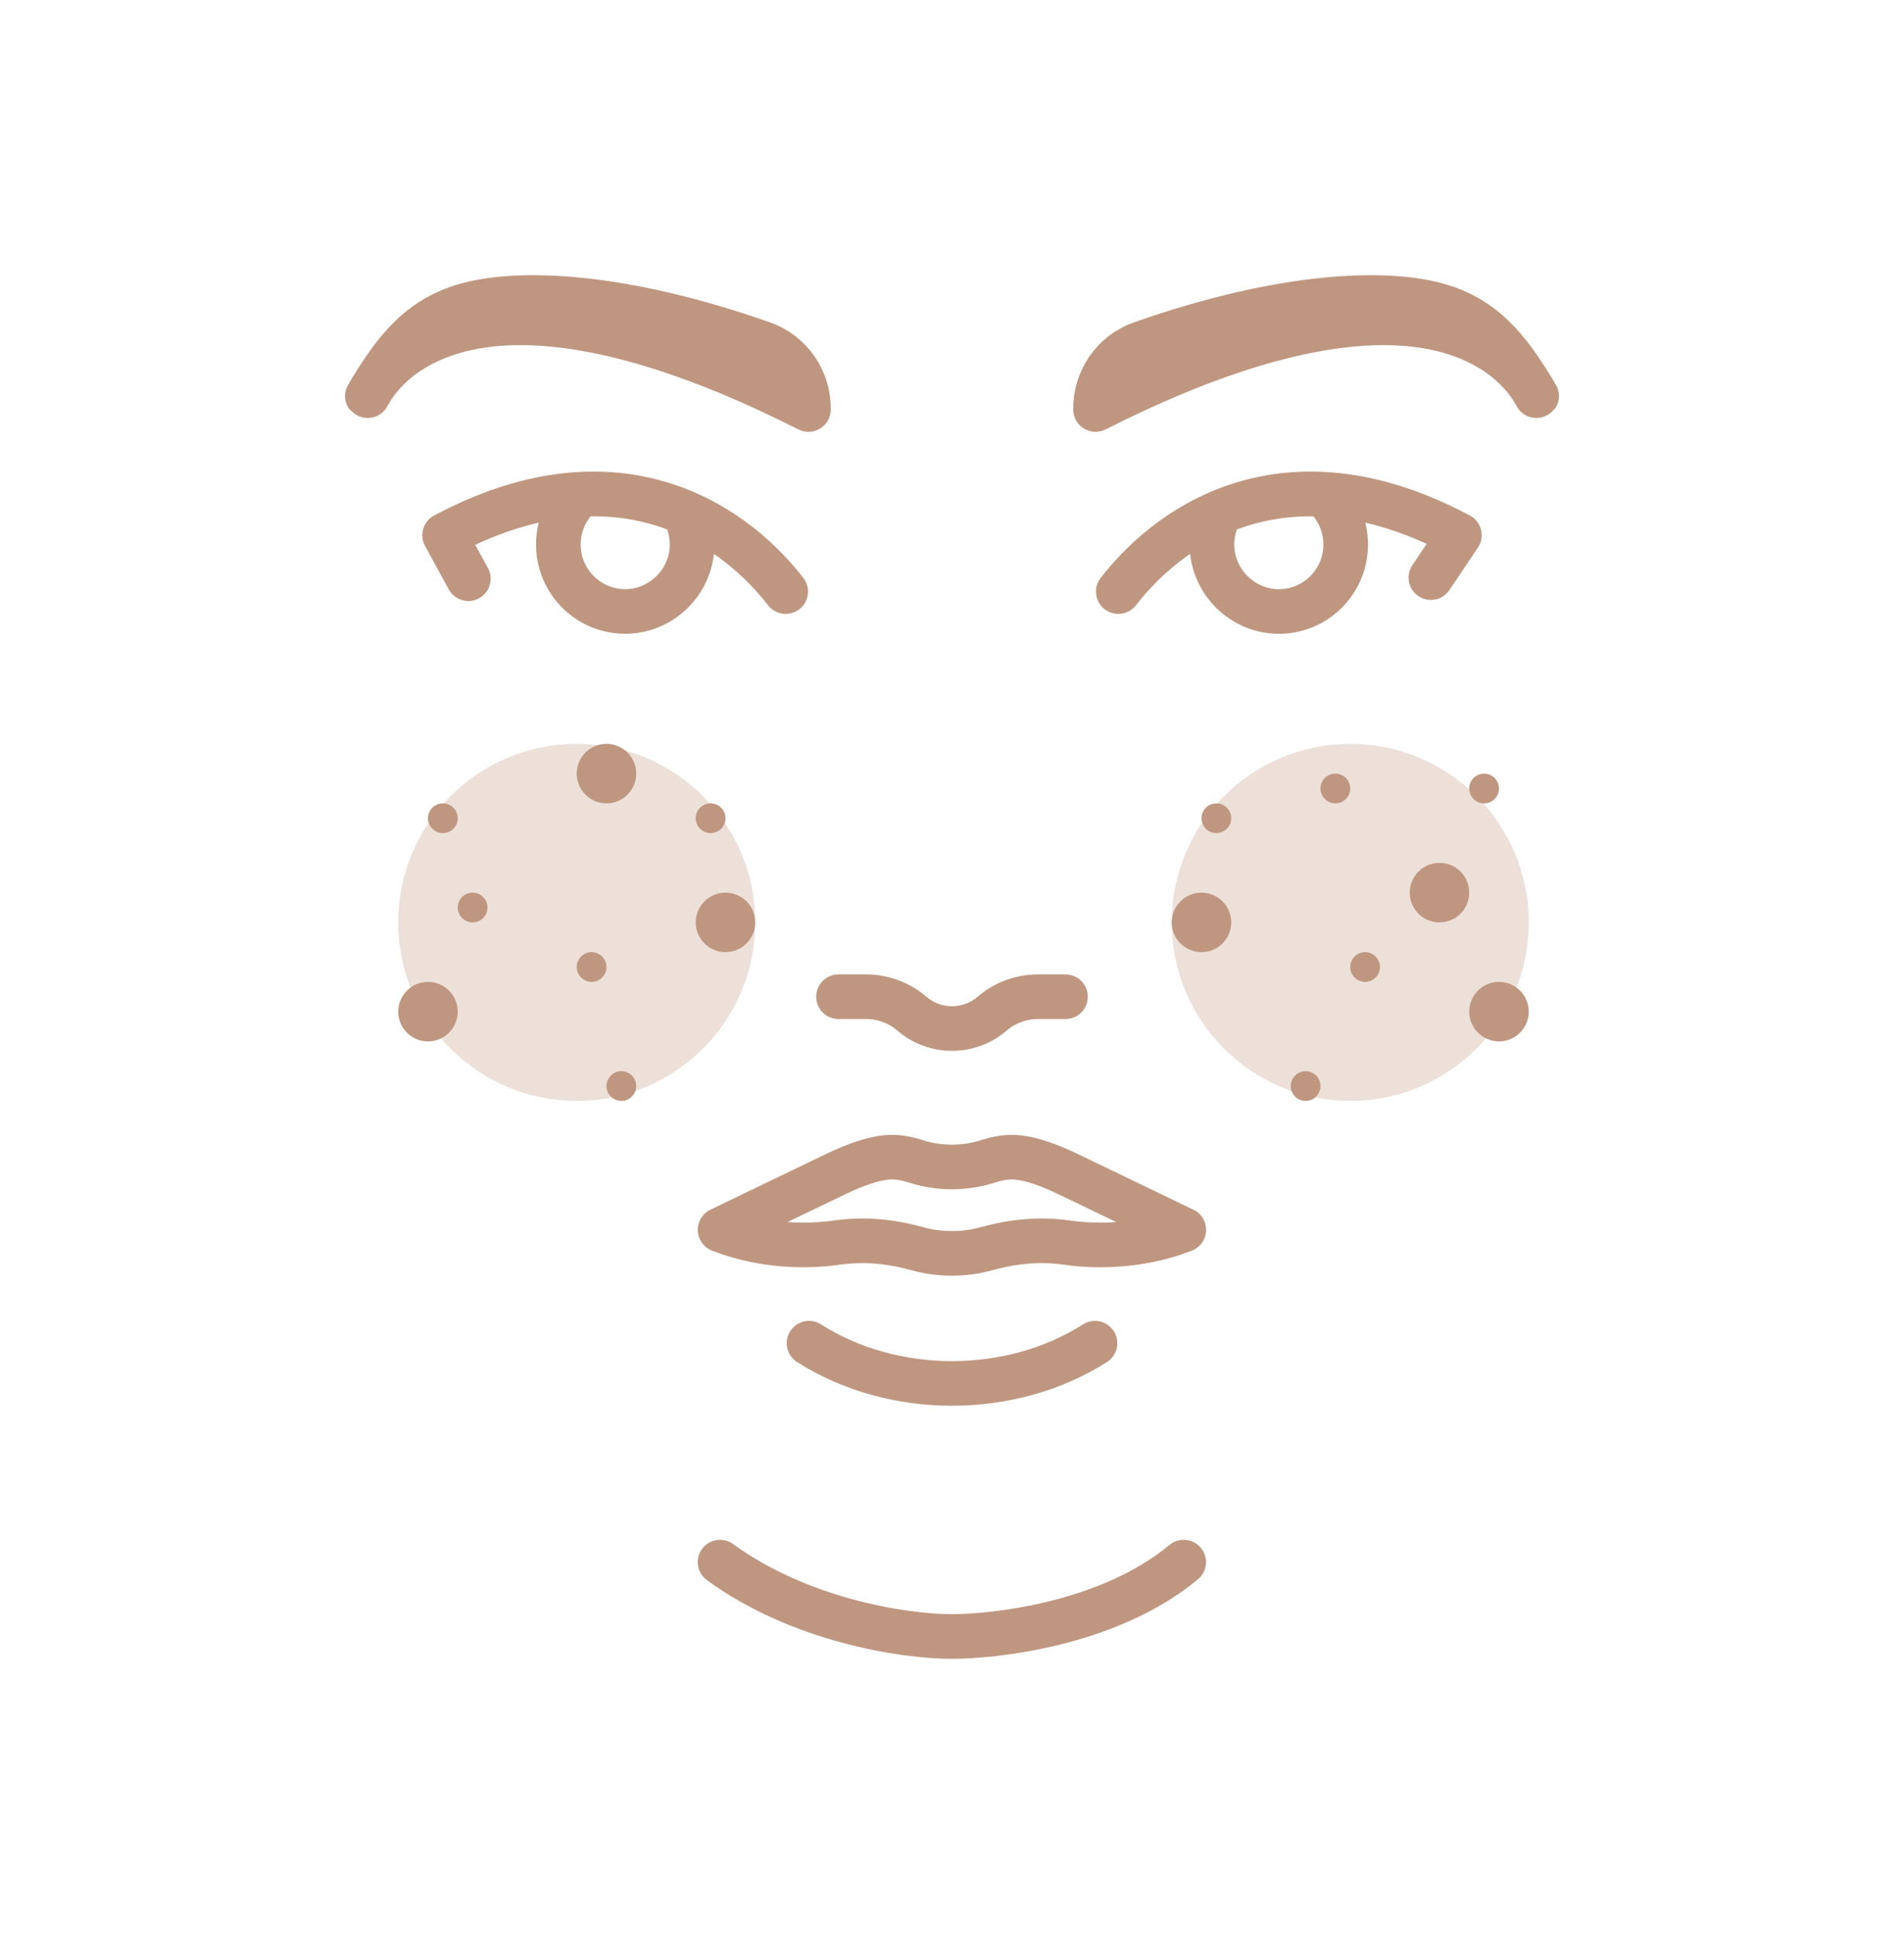 <svg width="64" height="65" viewBox="0 0 64 65" fill="none" xmlns="http://www.w3.org/2000/svg">
<path d="M27.194 45.143C30.026 46.945 33.975 46.945 36.807 45.143M28.185 33.498H29.112C29.677 33.498 30.223 33.7 30.652 34.068C31.427 34.734 32.572 34.734 33.348 34.068C33.777 33.7 34.323 33.498 34.888 33.498H35.815M37.59 19.882C39.533 17.381 43.478 15.009 49.055 17.988L48.097 19.413M26.41 19.882C24.467 17.381 20.522 15.009 14.945 17.988L15.742 19.449M24.204 52.5C26.88 54.456 30.386 55 31.998 55C33.386 55 37.254 54.607 39.788 52.5M39.792 41.332C38.971 41.654 38.015 41.84 36.991 41.84C36.592 41.84 36.205 41.812 35.831 41.758C34.934 41.631 34.026 41.726 33.153 41.969C32.792 42.07 32.404 42.124 31.998 42.124C31.592 42.124 31.204 42.07 30.843 41.969C29.972 41.726 29.062 41.631 28.166 41.758C27.792 41.811 27.404 41.84 27.006 41.84C25.983 41.84 25.025 41.654 24.204 41.332C25.409 40.752 26.615 40.171 27.819 39.59C28.436 39.293 29.066 38.992 29.746 38.904C30.095 38.859 30.443 38.923 30.788 39.033C31.575 39.282 32.418 39.282 33.205 39.033C33.549 38.923 33.897 38.859 34.247 38.904C34.925 38.992 35.556 39.293 36.174 39.59C37.379 40.171 38.584 40.752 39.788 41.332H39.792ZM48.244 10.235C46.567 9.794 43.207 9.841 38.364 11.542C37.428 11.871 36.808 12.768 36.825 13.763C49.285 7.462 51.622 13.35 51.651 13.311C50.684 11.671 49.834 10.655 48.244 10.236V10.235ZM44.513 16.649C44.956 17.061 45.233 17.648 45.233 18.3C45.233 19.57 44.185 20.593 42.91 20.55C41.767 20.513 40.814 19.586 40.742 18.442C40.717 18.047 40.798 17.673 40.954 17.342C40.971 17.298 40.991 17.256 41.01 17.213C42.022 16.785 43.184 16.546 44.488 16.614C44.496 16.625 44.506 16.639 44.512 16.649H44.513ZM15.756 10.235C17.433 9.794 20.793 9.841 25.636 11.542C26.572 11.871 27.192 12.768 27.175 13.763C14.715 7.462 12.377 13.35 12.349 13.311C13.316 11.671 14.166 10.655 15.756 10.236V10.235ZM19.488 16.648C19.046 17.06 18.768 17.646 18.768 18.299C18.768 19.568 19.816 20.592 21.092 20.549C22.234 20.512 23.187 19.585 23.259 18.441C23.284 18.046 23.203 17.672 23.048 17.34C23.03 17.296 23.01 17.255 22.991 17.212C21.979 16.784 20.818 16.544 19.513 16.613C19.506 16.624 19.495 16.638 19.488 16.648Z" stroke="#BF9780" stroke-width="1.5" stroke-linecap="round" stroke-linejoin="round"/>
<circle cx="45.386" cy="31" r="6" fill="#BF9780" fill-opacity="0.3"/>
<circle cx="19.386" cy="31" r="6" fill="#BF9780" fill-opacity="0.3"/>
<circle cx="48.386" cy="30" r="1" fill="#BF9780"/>
<circle cx="50.386" cy="34" r="1" fill="#BF9780"/>
<circle cx="44.886" cy="26.5" r="0.5" fill="#BF9780"/>
<circle cx="40.886" cy="27.5" r="0.5" fill="#BF9780"/>
<circle cx="43.886" cy="36.5" r="0.5" fill="#BF9780"/>
<circle cx="45.886" cy="32.5" r="0.5" fill="#BF9780"/>
<circle cx="40.386" cy="31" r="1" fill="#BF9780"/>
<circle cx="49.886" cy="26.5" r="0.5" fill="#BF9780"/>
<circle cx="1" cy="1" r="1" transform="matrix(-1 0 0 1 21.386 25)" fill="#BF9780"/>
<circle cx="1" cy="1" r="1" transform="matrix(-1 0 0 1 15.386 33)" fill="#BF9780"/>
<circle cx="0.5" cy="0.5" r="0.5" transform="matrix(-1 0 0 1 16.386 30)" fill="#BF9780"/>
<circle cx="0.5" cy="0.5" r="0.5" transform="matrix(-1 0 0 1 24.386 27)" fill="#BF9780"/>
<circle cx="0.5" cy="0.5" r="0.5" transform="matrix(-1 0 0 1 21.386 36)" fill="#BF9780"/>
<circle cx="0.5" cy="0.5" r="0.5" transform="matrix(-1 0 0 1 20.386 32)" fill="#BF9780"/>
<circle cx="1" cy="1" r="1" transform="matrix(-1 0 0 1 25.386 30)" fill="#BF9780"/>
<circle cx="0.5" cy="0.5" r="0.5" transform="matrix(-1 0 0 1 15.386 27)" fill="#BF9780"/>
</svg>
